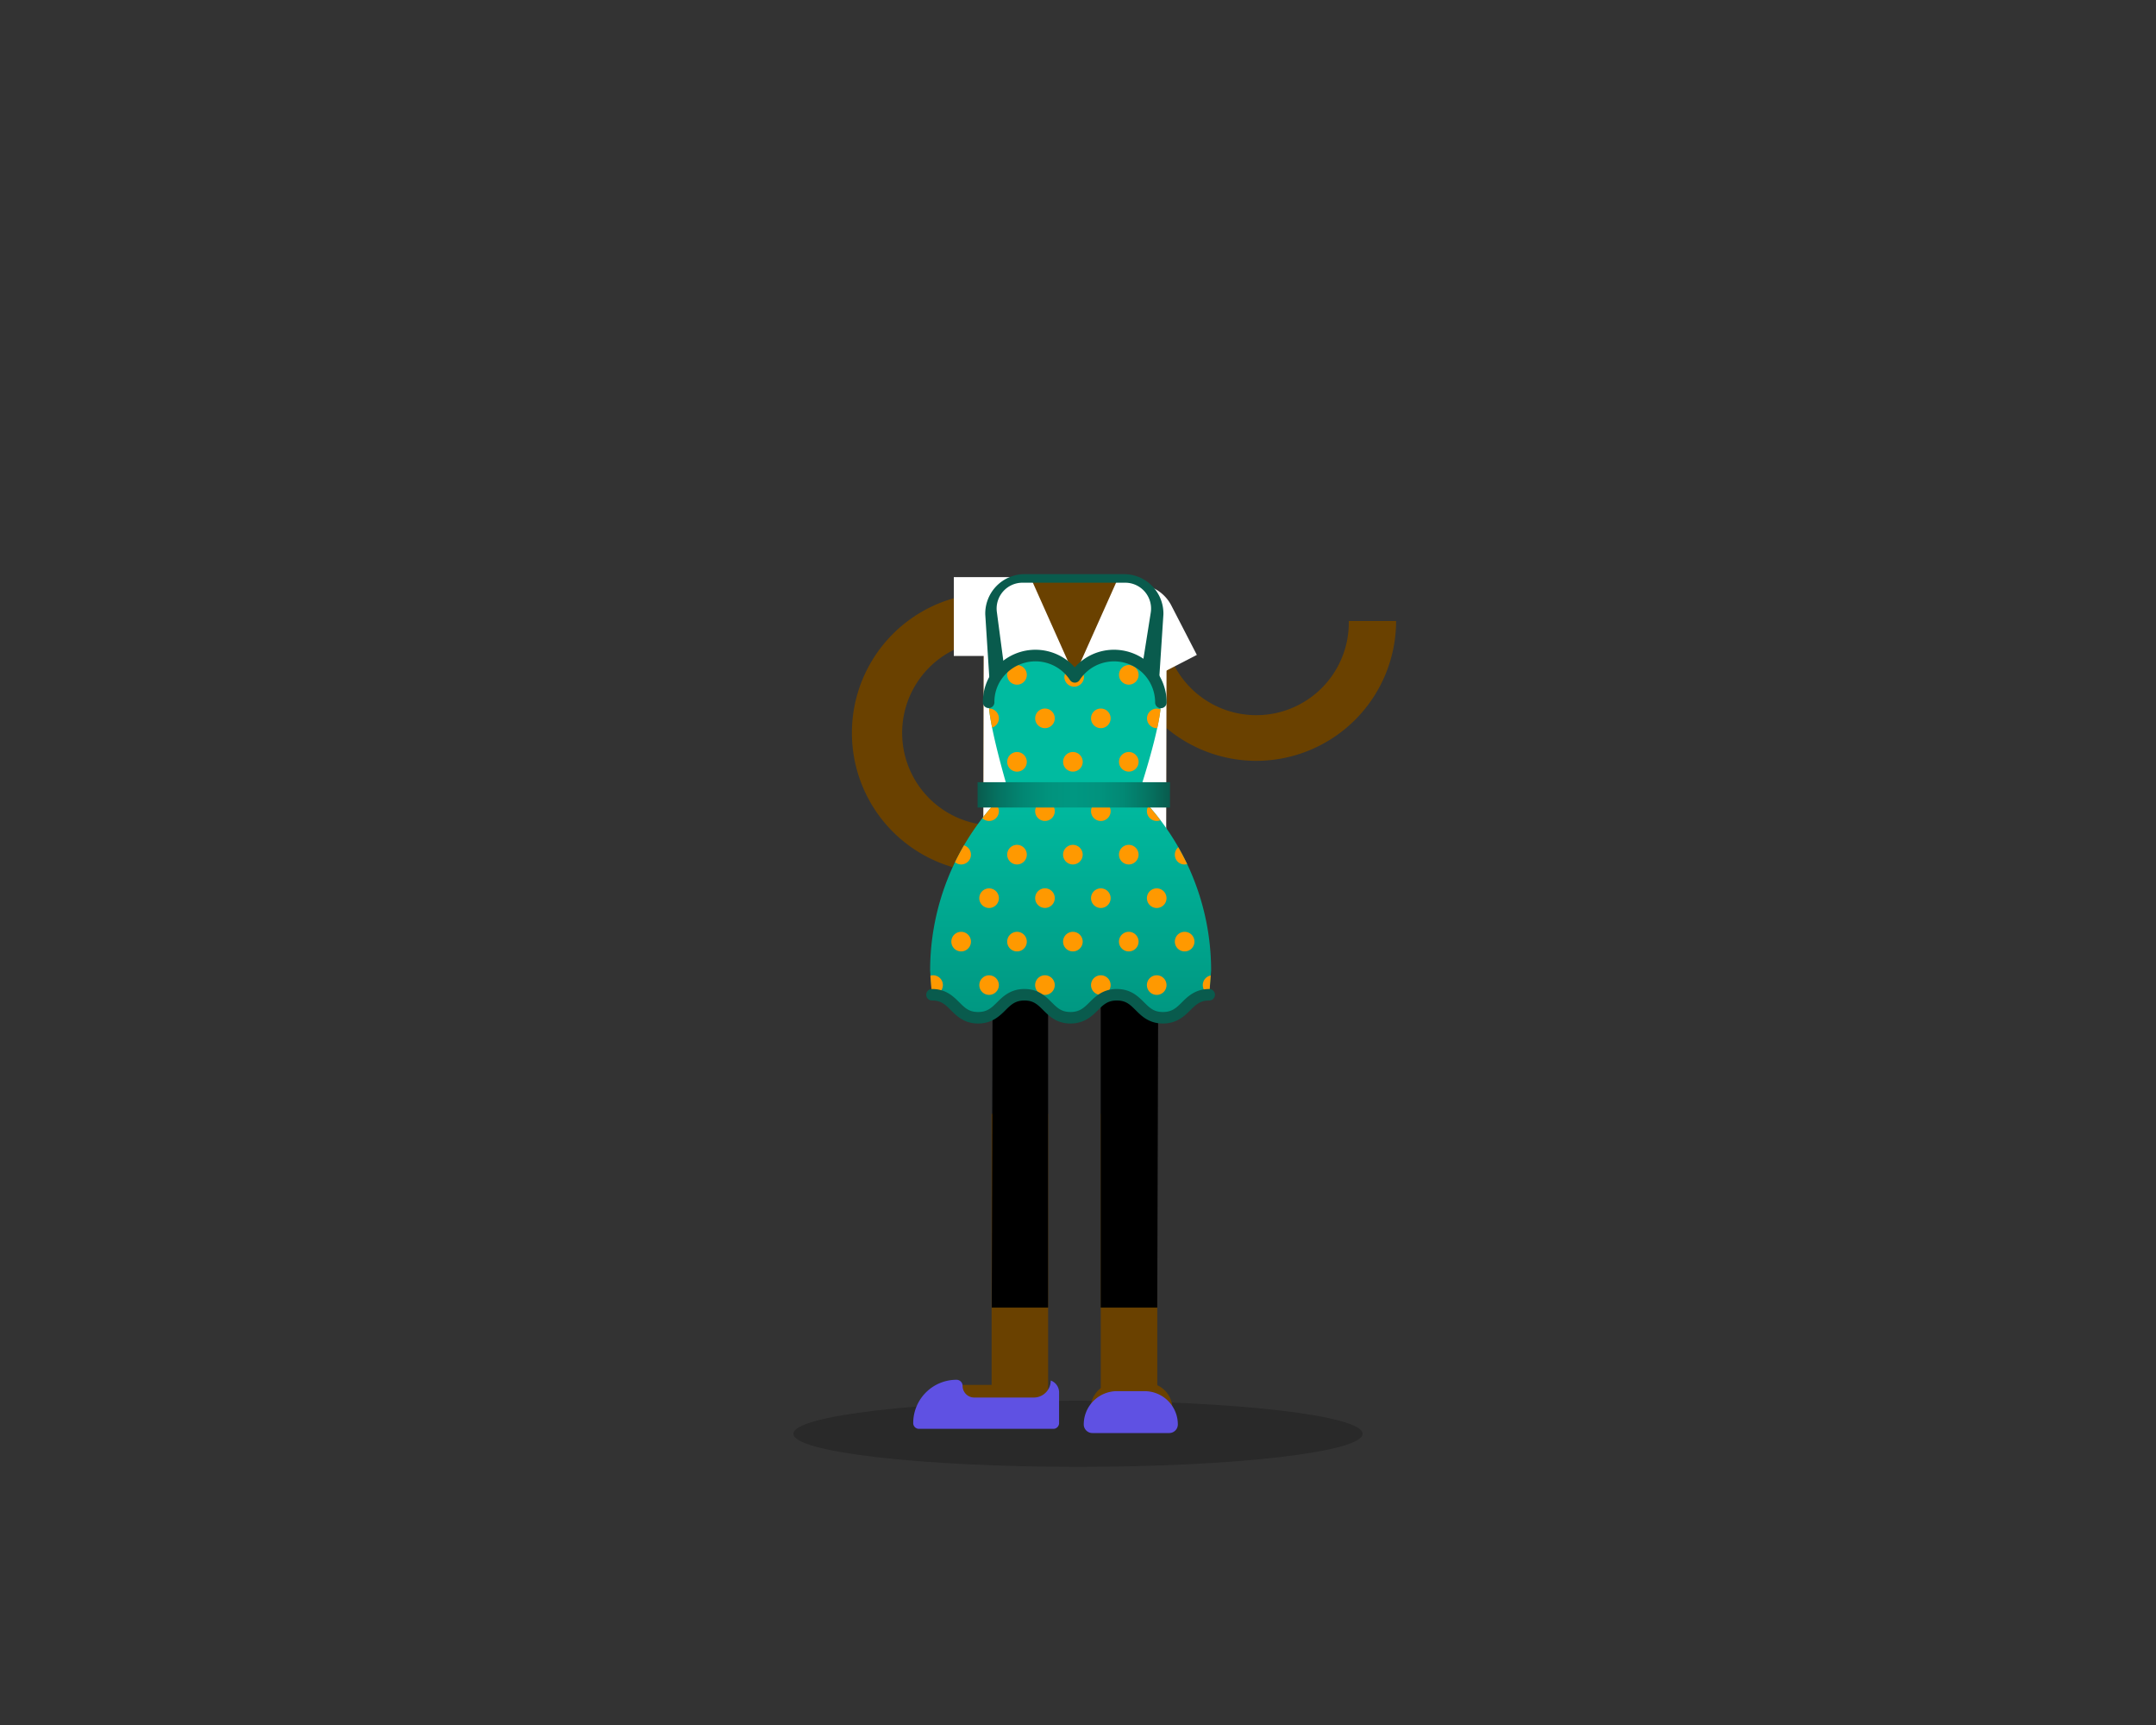 <svg id="art" xmlns="http://www.w3.org/2000/svg" xmlns:xlink="http://www.w3.org/1999/xlink" viewBox="0 0 750 600" width="750" height="600"><rect x="0" y="0" width="750" height="600" fill="#333333" stroke="none"/><defs><style>.cls-1{opacity:0.2;}.cls-2,.cls-4{fill:#6a4100;}.cls-3{fill:#fff;}.cls-4{fill-rule:evenodd;}.cls-5{fill:url(#linear-gradient);}.cls-6{fill:#f90;}.cls-7{fill:#095b4d;}.cls-8{fill:url(#linear-gradient-2);}.cls-9{fill:#5f51e3;}</style><linearGradient id="linear-gradient" x1="372.43" y1="354.01" x2="372.43" y2="228.03" gradientUnits="userSpaceOnUse"><stop offset="0" stop-color="#009781"/><stop offset="0.62" stop-color="#00bba0"/></linearGradient><linearGradient id="linear-gradient-2" x1="340.06" y1="276.47" x2="407" y2="276.47" gradientUnits="userSpaceOnUse"><stop offset="0" stop-color="#095b4d"/><stop offset="0.11" stop-color="#057362"/><stop offset="0.24" stop-color="#028773"/><stop offset="0.37" stop-color="#01937d"/><stop offset="0.5" stop-color="#009781"/><stop offset="0.63" stop-color="#01937e"/><stop offset="0.76" stop-color="#028874"/><stop offset="0.88" stop-color="#057563"/><stop offset="1" stop-color="#095b4d"/></linearGradient></defs><ellipse class="cls-1" cx="375" cy="498.71" rx="99" ry="11.5"/><path class="cls-2" d="M331.48,481.7h29.19a6.74,6.74,0,0,1,0,13.47H331.48a6.74,6.74,0,1,1,0-13.47Z"/><path class="cls-2" d="M388.36,481h10.48a9,9,0,0,1,9,9v5.24H379.38v-5.24A9,9,0,0,1,388.36,481Z"/><polygon class="cls-2" points="344.95 485.44 364.61 485.44 364.6 387.44 344.95 387.44 344.95 485.44"/><polygon class="cls-2" points="382.91 387.44 382.92 485.44 402.58 485.44 402.58 387.44 382.91 387.44"/><path d="M403,312.14c0-13.62-57.63-13.78-57.63-.64L345,454.82H364.6l0-116.16h0a9.05,9.05,0,0,1,6.19-8.69,9.19,9.19,0,0,1,12.11,8.69l0,116.16h19.67Z"/><path class="cls-2" d="M345,303.56a48.65,48.65,0,1,1,0-97.3l15.11.25L359.78,223l-15-.24A32.19,32.19,0,0,0,345,287.1Z"/><path class="cls-2" d="M437,264.64A48.71,48.71,0,0,1,388.36,216h16.47a32.19,32.19,0,1,0,64.37,0h16.46A48.7,48.7,0,0,1,437,264.64Z"/><path class="cls-2" d="M405.78,220.77a20,20,0,0,0-20-20H362.16a20,20,0,0,0-20,20L342,292.32h63.62Z"/><path class="cls-3" d="M362.12,200.77h23.7a20,20,0,0,1,20,20v0l-.2,97H342l.21-97.09A20,20,0,0,1,362.12,200.77Z"/><path class="cls-3" d="M331.8,200.73h19.32a13.71,13.71,0,0,1,13.71,13.71v0a13.71,13.71,0,0,1-13.71,13.71H331.8a0,0,0,0,1,0,0V200.73a0,0,0,0,1,0,0Z"/><path class="cls-3" d="M380,205.68h19.32a13.71,13.71,0,0,1,13.71,13.71v0a13.71,13.71,0,0,1-13.71,13.71H380a0,0,0,0,1,0,0V205.68A0,0,0,0,1,380,205.68Z" transform="translate(383.49 672.38) rotate(-117.3)"/><polygon class="cls-4" points="389.03 200.91 373.77 235.07 358.51 200.91 389.03 200.91"/><path class="cls-5" d="M421.31,337.6A86.45,86.45,0,0,0,396,276.47h0s7.82-23.34,7.82-32.15a16.29,16.29,0,0,0-29.94-8.88,16.29,16.29,0,0,0-29.95,8.88c.1,8.37,6.71,30.39,6.71,30.39l-1.76,1.76a86.41,86.41,0,0,0-25.32,61.13l.66,8.41c8,0,8,8,16.07,8s8-8,16.07-8,8,8,16.07,8,8-8,16.07-8,8,8,16.08,8,8-8,16.08-8Z"/><path class="cls-6" d="M324.21,346h.17l-.17,0Z"/><path class="cls-6" d="M347.48,282.14a3.42,3.42,0,0,0-1.4-2.74c-1.53,1.68-3,3.42-4.35,5.21a3.4,3.4,0,0,0,5.75-2.47Z"/><path class="cls-6" d="M382.94,278.74a3.41,3.41,0,1,0,3.41,3.4A3.4,3.4,0,0,0,382.94,278.74Z"/><path class="cls-6" d="M363.51,285.55a3.41,3.41,0,1,0-3.41-3.41A3.4,3.4,0,0,0,363.51,285.55Z"/><path class="cls-6" d="M402.38,285.55a3.36,3.36,0,0,0,1.28-.25c-1.3-1.73-2.68-3.4-4.12-5a3.35,3.35,0,0,0-.57,1.87A3.41,3.41,0,0,0,402.38,285.55Z"/><path class="cls-6" d="M353.79,293.86a3.41,3.41,0,1,0,3.4,3.41A3.41,3.41,0,0,0,353.79,293.86Z"/><path class="cls-6" d="M337.76,297.27a3.4,3.4,0,0,0-2.41-3.24c-1.12,1.92-2.17,3.88-3.13,5.87a3.34,3.34,0,0,0,2.13.78A3.41,3.41,0,0,0,337.76,297.27Z"/><path class="cls-6" d="M392.66,293.86a3.41,3.41,0,1,0,3.41,3.41A3.41,3.41,0,0,0,392.66,293.86Z"/><path class="cls-6" d="M373.23,293.86a3.41,3.41,0,1,0,3.4,3.41A3.41,3.41,0,0,0,373.23,293.86Z"/><path class="cls-6" d="M408.69,297.27a3.34,3.34,0,0,0,4.27,3.28c-.94-2-2-3.94-3.08-5.85A3.39,3.39,0,0,0,408.69,297.27Z"/><path class="cls-6" d="M344.07,309a3.41,3.41,0,1,0,3.41,3.4A3.41,3.41,0,0,0,344.07,309Z"/><path class="cls-6" d="M382.94,309a3.41,3.41,0,1,0,3.41,3.4A3.4,3.4,0,0,0,382.94,309Z"/><path class="cls-6" d="M363.51,315.8a3.41,3.41,0,1,0-3.41-3.41A3.41,3.41,0,0,0,363.51,315.8Z"/><path class="cls-6" d="M382.94,339.23a3.41,3.41,0,1,0,3.41,3.41A3.41,3.41,0,0,0,382.94,339.23Z"/><path class="cls-6" d="M363.51,339.23a3.41,3.41,0,1,0,3.4,3.41A3.41,3.41,0,0,0,363.51,339.23Z"/><path class="cls-6" d="M402.38,309a3.41,3.41,0,1,0,3.41,3.4A3.41,3.41,0,0,0,402.38,309Z"/><path class="cls-6" d="M353.79,324.11a3.41,3.41,0,1,0,3.4,3.41A3.41,3.41,0,0,0,353.79,324.11Z"/><path class="cls-6" d="M373.23,324.11a3.41,3.41,0,1,0,3.4,3.41A3.41,3.41,0,0,0,373.23,324.11Z"/><path class="cls-6" d="M334.35,324.11a3.41,3.41,0,1,0,3.41,3.41A3.41,3.41,0,0,0,334.35,324.11Z"/><path class="cls-6" d="M392.66,324.11a3.41,3.41,0,1,0,3.41,3.41A3.41,3.41,0,0,0,392.66,324.11Z"/><path class="cls-6" d="M412.1,324.11a3.41,3.41,0,1,0,3.41,3.41A3.41,3.41,0,0,0,412.1,324.11Z"/><circle class="cls-6" cx="344.07" cy="342.64" r="3.41"/><path class="cls-6" d="M324.63,346.05h.06l-.31,0Z"/><path class="cls-6" d="M328,342.64a3.41,3.41,0,0,0-3.41-3.41,3.62,3.62,0,0,0-.94.15l.52,6.62.17,0,.31,0A3.4,3.4,0,0,0,328,342.64Z"/><path class="cls-6" d="M418.41,342.64a3.39,3.39,0,0,0,2.25,3.19l.51-6.53A3.4,3.4,0,0,0,418.41,342.64Z"/><path class="cls-6" d="M402.38,339.23a3.41,3.41,0,1,0,3.41,3.41A3.41,3.41,0,0,0,402.38,339.23Z"/><path class="cls-6" d="M353.79,231.33a3.41,3.41,0,1,0,3.4,3.41A3.41,3.41,0,0,0,353.79,231.33Z"/><path class="cls-6" d="M392.66,238.14a3.41,3.41,0,1,0-3.4-3.4A3.41,3.41,0,0,0,392.66,238.14Z"/><path class="cls-6" d="M370.26,235.62a3.41,3.41,0,0,0,6.81,0,3.34,3.34,0,0,0-.61-1.94,16.61,16.61,0,0,0-2.15,2.65,16.62,16.62,0,0,0-2.84-3.3A3.39,3.39,0,0,0,370.26,235.62Z"/><path class="cls-6" d="M347.48,249.86a3.41,3.41,0,0,0-3.41-3.41h0c.19,1.9.56,4.19,1.05,6.63A3.4,3.4,0,0,0,347.48,249.86Z"/><path class="cls-6" d="M382.94,246.45a3.41,3.41,0,1,0,3.41,3.41A3.41,3.41,0,0,0,382.94,246.45Z"/><path class="cls-6" d="M363.51,253.27a3.41,3.41,0,1,0-3.41-3.41A3.41,3.41,0,0,0,363.51,253.27Z"/><path class="cls-6" d="M399,249.86a3.41,3.41,0,0,0,3.41,3.41l.17,0a63.33,63.33,0,0,0,1.12-6.54,3.45,3.45,0,0,0-1.29-.26A3.41,3.41,0,0,0,399,249.86Z"/><path class="cls-6" d="M353.79,261.58a3.41,3.41,0,1,0,3.4,3.4A3.41,3.41,0,0,0,353.79,261.58Z"/><path class="cls-6" d="M373.23,268.39a3.41,3.41,0,1,0-3.41-3.41A3.4,3.4,0,0,0,373.23,268.39Z"/><path class="cls-6" d="M392.66,268.39a3.41,3.41,0,1,0-3.4-3.41A3.41,3.41,0,0,0,392.66,268.39Z"/><path class="cls-7" d="M404.57,356c-4.84,0-7.4-2.54-9.45-4.58s-3.43-3.42-6.63-3.42-4.7,1.51-6.62,3.42-4.61,4.58-9.45,4.58-7.4-2.54-9.45-4.58-3.43-3.42-6.62-3.42-4.71,1.51-6.63,3.42-4.6,4.58-9.44,4.58-7.4-2.54-9.45-4.58S327.4,348,324.21,348a2,2,0,0,1,0-4c4.84,0,7.39,2.54,9.44,4.58s3.44,3.42,6.63,3.42,4.7-1.51,6.62-3.42,4.6-4.58,9.45-4.58,7.39,2.54,9.44,4.58,3.44,3.42,6.63,3.42,4.71-1.51,6.63-3.42,4.6-4.58,9.44-4.58,7.4,2.54,9.45,4.58,3.44,3.42,6.63,3.42,4.71-1.51,6.63-3.42,4.6-4.58,9.45-4.58a2,2,0,0,1,0,4c-3.2,0-4.71,1.51-6.63,3.42S409.42,356,404.57,356Z"/><rect class="cls-8" x="340.06" y="272.07" width="66.94" height="8.81"/><path class="cls-7" d="M403,239.92,397.31,232l3-18.93a9,9,0,0,0-8.87-10.39H355.68a9,9,0,0,0-8.91,10.16L349.31,232l-4.89,7.93-1.68-26.23a13.72,13.72,0,0,1,13.71-14H391a13.72,13.72,0,0,1,13.71,14Z"/><path class="cls-9" d="M365.52,480.18h0a5.92,5.92,0,0,1-5.91,5.92h-20.7a4.07,4.07,0,0,1-4.06-4.07h0a2.12,2.12,0,0,0-2.12-2.11h0a15.06,15.06,0,0,0-15.05,15,2,2,0,0,0,2,2.07h46.74a2,2,0,0,0,2-2V484.31A4.39,4.39,0,0,0,365.52,480.18Z"/><path class="cls-9" d="M388.62,483.88h9.54a11.57,11.57,0,0,1,11.57,11.57v0a3,3,0,0,1-3,3H380a3,3,0,0,1-3-3v0A11.57,11.57,0,0,1,388.62,483.88Z"/><path class="cls-7" d="M387.52,226a18.22,18.22,0,0,0-13.65,6.13,18.33,18.33,0,0,0-26.73-.67,17.89,17.89,0,0,0-5.22,12.91,2,2,0,0,0,2,1.92h0a2,2,0,0,0,2-1.95A13.86,13.86,0,0,1,350,234.3a14.33,14.33,0,0,1,22.21,2.24h0a2,2,0,0,0,3.35,0h0a14.29,14.29,0,0,1,26.27,7.72,2,2,0,0,0,1.25,1.93,2,2,0,0,0,2.75-1.87A18.31,18.31,0,0,0,387.52,226Z"/></svg>